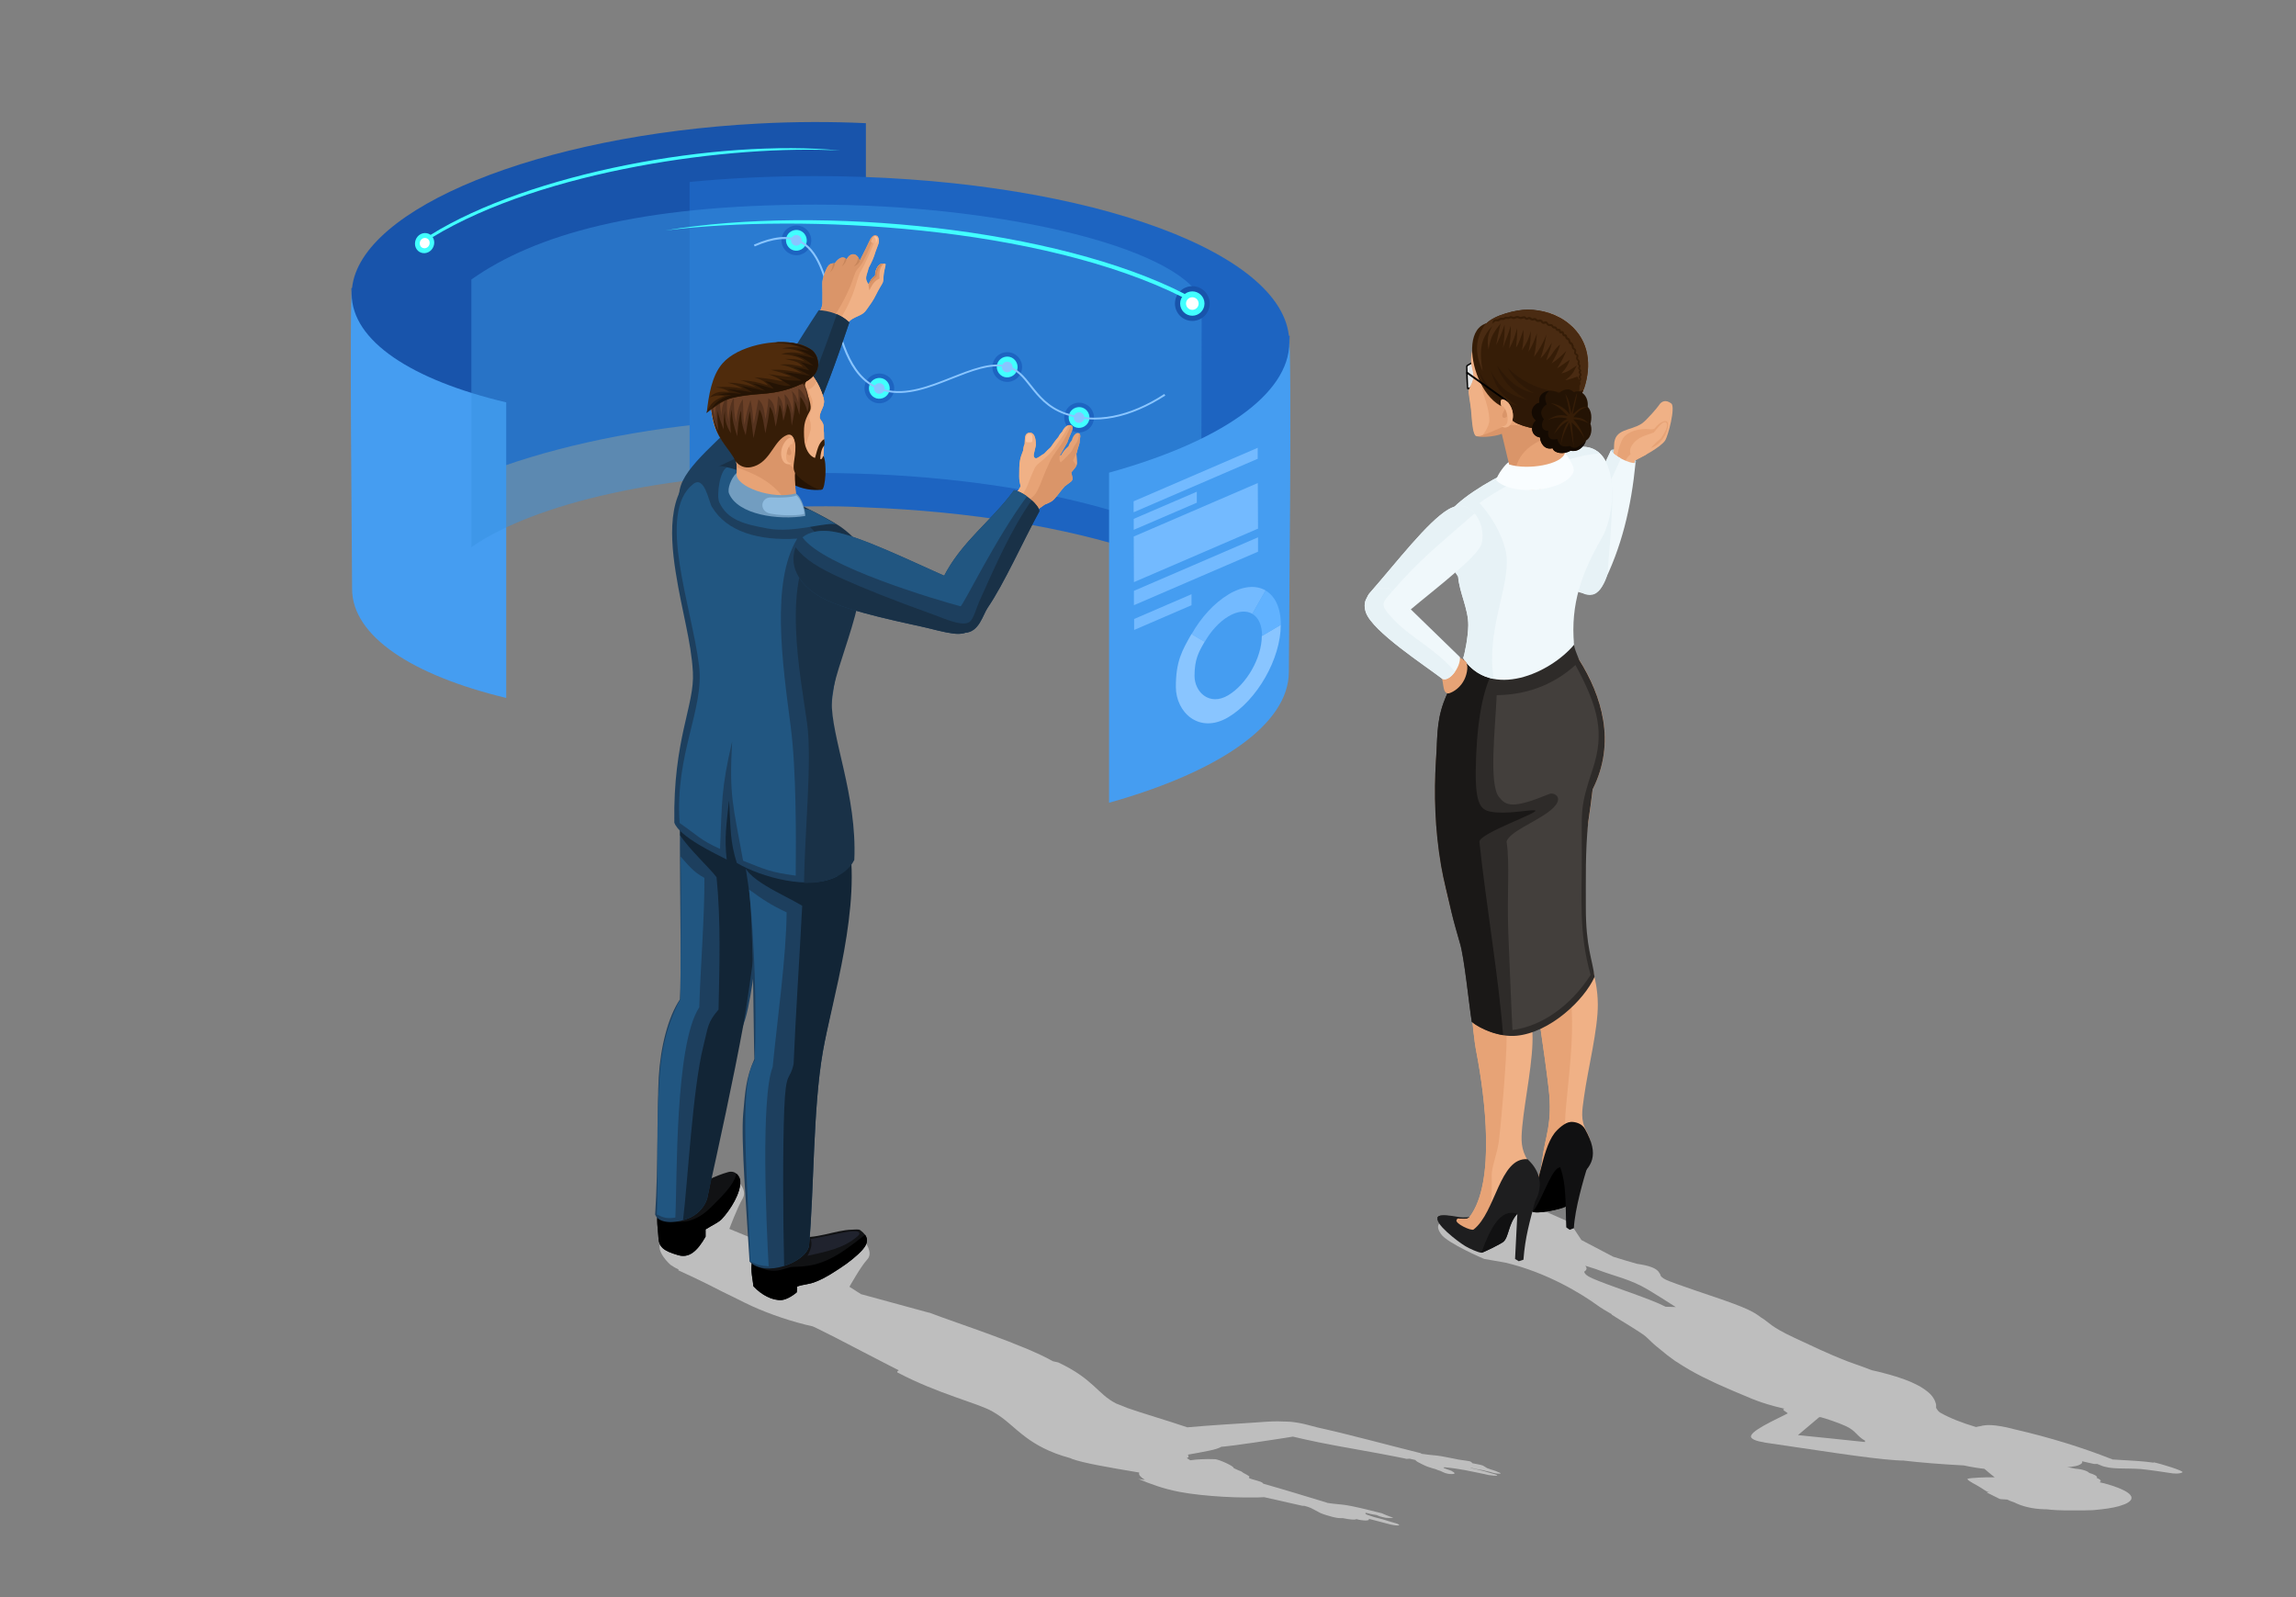 <?xml version="1.0" encoding="UTF-8"?><svg id="_レイヤー_2" xmlns="http://www.w3.org/2000/svg" xmlns:xlink="http://www.w3.org/1999/xlink" viewBox="0 0 230 160"><rect x="0" y="0" width="230" height="160" fill="#808080" stroke="none"/><defs><style>.cls-1{clip-path:url(#clippath);}.cls-2{fill:none;}.cls-2,.cls-3,.cls-4,.cls-5,.cls-6,.cls-7,.cls-8,.cls-9,.cls-10,.cls-11,.cls-12,.cls-13,.cls-14,.cls-15,.cls-16,.cls-17,.cls-18,.cls-19,.cls-20,.cls-21,.cls-22,.cls-23,.cls-24,.cls-25,.cls-26,.cls-27,.cls-28,.cls-29,.cls-30,.cls-31,.cls-32,.cls-33,.cls-34,.cls-35,.cls-36,.cls-37,.cls-38,.cls-39,.cls-40,.cls-41,.cls-42,.cls-43,.cls-44{stroke-width:0px;}.cls-3{fill:#122536;}.cls-3,.cls-4,.cls-5,.cls-6,.cls-7,.cls-8,.cls-9,.cls-10,.cls-11,.cls-12,.cls-13,.cls-14,.cls-15,.cls-16,.cls-17,.cls-18,.cls-19,.cls-20,.cls-21,.cls-22,.cls-23,.cls-24,.cls-25,.cls-26,.cls-27,.cls-28,.cls-29,.cls-30,.cls-31,.cls-32,.cls-33,.cls-34,.cls-35,.cls-36,.cls-37,.cls-38,.cls-39,.cls-40,.cls-41,.cls-42,.cls-43,.cls-44{fill-rule:evenodd;}.cls-4{fill:#140a02;}.cls-5{fill:#1d3f5e;}.cls-6{fill:#111112;}.cls-7{fill:#111214;}.cls-8{fill:#1854ab;}.cls-9{fill:#193147;}.cls-10{fill:#361d07;}.cls-11{fill:#41ffff;}.cls-12{fill:#433f3c;}.cls-13{fill:#1d64c1;}.cls-14{fill:#1e1e1f;}.cls-15{fill:#241304;}.cls-16{fill:#215681;}.cls-17{fill:#20232e;}.cls-18{fill:#2e1806;}.cls-19{fill:#2e2b29;}.cls-20{fill:#1a1817;}.cls-21{fill:#4f2b0c;}.cls-22{fill:#61b2ff;}.cls-23{fill:#4a2b12;}.cls-24{fill:#459df1;}.cls-25{fill:#54321e;}.cls-26{fill:#bebebe;}.cls-27{fill:#da9569;}.cls-28{fill:#c8865b;}.cls-29{fill:#fbc4a0;}.cls-30{fill:#e5e5e5;}.cls-31{fill:#e7a376;}.cls-32{fill:#e7f2f6;}.cls-33{fill:#fff;}.cls-34{fill:#f0b186;}.cls-35{fill:#6b4027;}.cls-36{fill:#73baff;}.cls-37{fill:#729dc0;}.cls-38{fill:#89c5ff;}.cls-39{fill:#c2d7df;}.cls-40{fill:#f0f8fb;}.cls-41{fill:#8ebbdf;}.cls-42{fill:#f9fdff;}.cls-43{fill:#3993e2;opacity:.5;}</style><clipPath id="clippath"><rect class="cls-2" width="230" height="160"/></clipPath></defs><g id="layout"><g class="cls-1"><path class="cls-8" d="m75.95,12.38c-21.93,1.16-39.81,8.45-40.68,16.45-.02.02-.05.03-.07.05l.7,27.66c3.01-6.68,17.59-12.53,35.75-14.21,3.1-.35,5.79-.37,8.69-.46,2.19-.03,4.33,0,6.4.1V12.34c-3.44-.16-7.05-.16-10.79.04Z"/><path class="cls-24" d="m35.27,28.83c-.29.94,0,27.5,0,30.16,0,4.74,6.03,8.67,15.44,10.93v-29.61c-9.43-2.23-15.48-6.14-15.48-10.88,0-.2.01-.4.04-.61Z"/><path class="cls-13" d="m81.67,17.64c25.58,0,46.43,7.09,47.44,15.97.03.02.05.03.08.05l-.82,30.93c-3.51-7.28-20.52-12.96-41.69-13.76-3.61-.21-6.76-.07-10.14,0-2.55.09-5.05.26-7.46.49V18.23c4.01-.39,8.22-.59,12.58-.59Z"/><path class="cls-43" d="m81.76,20.5c17.95,0,35.99,4.11,38.62,9.52l-.05,24.97c-3.5-2.62-17.02-7.61-38.66-7.61-15.06,0-28.11,3.03-34.45,7.44v-26.82c6.31-4.45,16.59-7.5,34.54-7.5Z"/><path class="cls-24" d="m129.11,33.61c.34,1.03,0,30.71,0,33.69,0,5.29-7.04,10.04-18.01,13.12v-33.07c11-3.05,18.06-7.77,18.06-13.07,0-.23-.02-.45-.04-.68Z"/><path class="cls-8" d="m119.44,28.67c.96,0,1.74.78,1.74,1.74s-.78,1.74-1.74,1.74-1.74-.78-1.74-1.74.78-1.74,1.74-1.74Z"/><path class="cls-11" d="m118.71,29.47l-.25.3c-14.22-7.12-38.06-8.42-51.81-6.68,15.59-2.61,39.32-.18,52.07,6.38Z"/><path class="cls-11" d="m119.44,29.19c.67,0,1.22.55,1.22,1.22s-.55,1.22-1.22,1.22-1.22-.55-1.22-1.22.55-1.22,1.22-1.22Z"/><path class="cls-33" d="m119.44,29.78c.35,0,.63.28.63.63s-.28.63-.63.63-.63-.28-.63-.63.28-.63.63-.63Z"/><path class="cls-13" d="m79.37,25.51c-.79-.23-1.25-1.05-1.02-1.84.23-.79,1.05-1.25,1.84-1.02.79.23,1.25,1.05,1.02,1.84-.23.79-1.05,1.25-1.84,1.02Z"/><path class="cls-11" d="m79.49,25.08c-.55-.16-.87-.74-.72-1.29.16-.55.74-.87,1.29-.72.55.16.87.74.72,1.29-.16.55-.74.87-1.29.72Z"/><path class="cls-38" d="m79.63,24.59c-.28-.08-.45-.38-.37-.66.08-.28.38-.45.66-.37.28.08.45.38.37.66-.08.28-.38.45-.66.37Z"/><path class="cls-13" d="m87.68,40.34c-.79-.23-1.25-1.05-1.02-1.84.23-.79,1.05-1.25,1.84-1.02.79.23,1.25,1.05,1.02,1.84-.23.79-1.05,1.25-1.84,1.02Z"/><path class="cls-11" d="m87.8,39.91c-.55-.16-.87-.74-.72-1.29.16-.55.74-.87,1.29-.72.55.16.87.74.72,1.29-.16.55-.74.87-1.29.72Z"/><path class="cls-38" d="m87.94,39.43c-.28-.08-.45-.38-.37-.66.08-.28.38-.45.66-.37.28.08.45.38.37.66-.08.28-.38.45-.66.37Z"/><path class="cls-13" d="m100.49,38.2c-.79-.23-1.25-1.05-1.02-1.84.23-.79,1.05-1.25,1.84-1.02.79.23,1.25,1.05,1.02,1.84-.23.79-1.05,1.25-1.84,1.02Z"/><path class="cls-11" d="m100.61,37.77c-.55-.16-.87-.74-.72-1.29.16-.55.74-.87,1.29-.72.55.16.87.74.72,1.29-.16.55-.74.87-1.29.72Z"/><path class="cls-38" d="m100.75,37.28c-.28-.08-.45-.38-.37-.66.08-.28.38-.45.66-.37s.45.38.37.66c-.08.28-.38.45-.66.37Z"/><path class="cls-13" d="m107.69,43.26c-.79-.23-1.25-1.05-1.02-1.84.23-.79,1.05-1.25,1.84-1.02.79.23,1.25,1.05,1.02,1.84-.23.79-1.05,1.25-1.84,1.02Z"/><path class="cls-11" d="m107.81,42.83c-.55-.16-.87-.74-.72-1.29.16-.55.74-.87,1.29-.72.55.16.87.74.72,1.29-.16.55-.74.87-1.29.72Z"/><path class="cls-38" d="m107.95,42.35c-.28-.08-.45-.38-.37-.66.08-.28.38-.45.66-.37.28.08.45.38.37.66-.08.28-.38.45-.66.37Z"/><path class="cls-38" d="m116.73,39.63c-1.72,1.11-3.5,1.89-5.25,2.22-1.65.31-3.27.23-4.82-.33-1.78-.64-2.68-1.78-3.49-2.8-.7-.89-1.33-1.69-2.41-1.93-1.57-.35-3.43.39-5.38,1.16-2.25.89-4.62,1.83-6.84,1.23-3.39-.92-4.33-4.75-5.2-8.35-.36-1.49-.72-2.95-1.24-4.13-1.03-2.37-2.73-3.66-6.5-2.01l-.08-.18c3.92-1.71,5.68-.36,6.76,2.11.52,1.2.88,2.66,1.25,4.17.87,3.55,1.78,7.32,5.07,8.21,2.16.59,4.5-.34,6.72-1.22,1.98-.78,3.87-1.53,5.49-1.17,1.15.26,1.8,1.08,2.52,2,.79,1,1.67,2.12,3.4,2.74,1.52.55,3.11.62,4.72.32,1.73-.33,3.48-1.09,5.18-2.2l.11.16Z"/><path class="cls-38" d="m128.3,62.6c0,3.39-2.37,7.54-5.27,9.26-2.9,1.71-5.24-.49-5.24-3.05,0-2.56.61-3.62,1.57-5.3.44.26.88.52,1.32.77-.63,1.08-1.01,1.78-1.02,3.42,0,1.64,1.5,3.06,3.36,1.96,1.86-1.1,3.38-3.77,3.38-5.95.62-.37,1.25-.74,1.88-1.11Z"/><path class="cls-22" d="m126.78,59.16c.95.55,1.53,1.74,1.53,3.44-.63.37-1.26.74-1.88,1.11,0-1.09-.37-1.86-.98-2.21.44-.78.89-1.56,1.33-2.34Z"/><path class="cls-36" d="m123.07,59.54c1.45-.86,2.76-.94,3.71-.39-.44.78-.89,1.57-1.33,2.34-.61-.35-1.45-.3-2.38.25-.93.55-1.78,1.49-2.39,2.57-.44-.25-.88-.51-1.32-.77.95-1.68,2.27-3.14,3.72-4Z"/><path class="cls-36" d="m113.61,63.11v-1.1s5.75-2.48,5.75-2.48v1.1s-5.75,2.48-5.75,2.48h0Zm-.05-12.89l12.43-5.36v1.1s-12.43,5.36-12.43,5.36v-1.1h0Zm6.33-.96l-6.32,2.72v1.1s6.32-2.72,6.32-2.72v-1.1h0Zm-6.3,9.06l12.43-5.36-.02-4.57-12.43,5.36.02,4.57h0Zm0,2.31l12.43-5.36v-1.44s-12.43,5.36-12.43,5.36v1.44Z"/><path class="cls-8" d="m42.51,22.92c-.76.06-1.36.75-1.34,1.54.02.79.65,1.38,1.41,1.33.76-.06,1.36-.75,1.34-1.54-.02-.79-.65-1.38-1.41-1.33Z"/><path class="cls-11" d="m43.1,23.54l.21.23c11.12-6.75,29.96-9.29,40.88-8.69-12.39-1.2-31.12,2.27-41.09,8.47Z"/><path class="cls-11" d="m42.51,23.35c-.53.04-.95.52-.94,1.08.01.56.45.97.99.93.53-.04.95-.53.94-1.08-.01-.56-.45-.97-.99-.93Z"/><path class="cls-33" d="m42.53,23.84c-.27.02-.49.27-.48.55,0,.29.23.5.51.48.27-.02.49-.27.48-.55,0-.29-.23-.5-.51-.48Z"/><path class="cls-26" d="m93.06,131.49c2.98,1.14,9.38,3.17,12.42,4.88.18.04.36.08.53.12,3.55,1.67,3.91,3.15,5.79,4.11.38.16.77.31,1.18.47,1.51.53,3.93,1.23,5.96,1.92,2.4-.22,5.34-.38,6.46-.46,1.03-.08,1.95-.14,2.6-.14.21,0,.43.01.64.02.02,0,.05,0,.07,0,.09,0,.18,0,.26.01.09,0,.18,0,.26.01.09,0,.18.02.26.03.08,0,.17.02.25.03.08.01.16.03.25.04.08.01.16.03.24.04.08.02.16.03.24.05.07.02.15.03.22.05.08.02.16.04.24.06.06.02.13.03.19.05.28.07.54.14.77.2.12.03.23.06.33.08,2.88.63,6.98,1.75,10.1,2.52.04.02.06.04.06.06,0,0,0,0,0,0,.28.04.56.08.84.11.68.06.94.09,1.2.14.52.09,1.11.22,1.74.34,1.17.17,1.13.12,1.35.36.19.04.36.07.52.1.1.02.19.04.28.06.02,0,.05.01.07.02,0,0,0,0,0,0,.09.02.17.05.22.08.14.08.24.14.39.24.15.04.18.06.32.11.15.05.4.13.53.17l.2.09c.13.05.35.12.28.16,0,0-.01,0-.02,0,0,0,0,0,0,0-.06.02-.18.02-.35,0-.26-.03-.54-.11-.72-.17-.33-.07-.37-.08-.64-.16-.64-.1-.64-.1-1.21-.24h-.13c.47.11.95.22,1.42.33.14.04.27.08.39.12.61.17.92.24.92.29,0,.02-.02.03-.06.04,0,0,0,0,0,0,0,0,0,0,0,0-.06.01-.16.01-.28,0,0,0,0,0,0,0,0,0-.02,0-.02,0-.12-.01-.26-.03-.4-.05-.01,0-.02,0-.04,0-.16-.03-.31-.06-.45-.1-.29-.06-.42-.08-.67-.14-.47-.09-.84-.17-1.29-.26-.33-.05-.64-.1-.96-.16-.45-.05-.79-.11-.99-.12-.22-.01-.26.02-.18.07.09.05.39.14.74.27.42.22.46.34,0,.33-.24,0-.43-.04-.61-.1-.14-.05-.27-.12-.47-.21-.22-.06-.3-.1-.46-.17-.36-.1-.61-.18-.81-.25-.36-.13-.53-.24-.9-.42-.21-.1-.25-.16-.36-.26-.18-.05-.37-.09-.56-.13-.1.01-.2.02-.31.02,0,0,0,0,0,0h0c-.07-.02-.15-.03-.22-.05-.4-.08-.81-.17-1.21-.24-.19-.04-.39-.07-.58-.11-.3-.06-.59-.11-.89-.17-.22-.04-.45-.08-.67-.12-.42-.08-.85-.15-1.27-.23-.31-.06-.62-.11-.94-.17-.22-.04-.45-.08-.67-.12-.27-.05-.54-.1-.81-.15-.22-.04-.44-.09-.67-.13-.26-.05-.52-.1-.78-.15-.22-.04-.44-.09-.66-.14-.25-.05-.51-.11-.76-.16-.22-.05-.43-.1-.65-.15-.2-.05-.4-.09-.6-.14-.16.02-.33.05-.5.08-.17.03-.33.05-.5.08-.32.05-.64.1-.98.15-.22.03-.45.07-.67.1-.2.03-.4.06-.6.09-.22.03-.43.06-.65.1-.19.03-.39.06-.58.08-.22.03-.43.06-.65.09-.19.03-.37.05-.56.08-.23.03-.44.05-.66.08-.17.02-.34.04-.5.06-.11.01-.22.02-.33.03-.12.08-.31.14-.5.21-.29.1-.98.24-1.79.39-.2.04-.39.07-.51.09-.18.03-.37.07-.55.1.11.14.11.28-.11.34.13.08.24.15.36.22.65-.1,1.62-.14,2.35-.11.01,0,.02,0,.03,0,.03,0,.07,0,.1,0,.4.03,1.88.69,1.86.88-.01,0-.02,0-.03,0,.19.08.38.17.56.26.02,0,.05.01.07.02.1.02.29.14.32.17,0,0-.02,0-.03,0,.33.17.58.31.66.38.02.01.03.02.03.03,0,.08-.1.12-.04.15.33.18,1.2.3,1.39.51.02.02.02.04.04.06,2.16.61,4.05,1.19,6.41,1.91,0,0-.03,0-.04.01.02,0,.03,0,.05,0,.69.12,1.3.13,1.91.23.35.05.62.12,1.33.27.59.13,1.05.26,1.64.4.6.14.52.11.87.27.27.12.66.25.85.32-.05,0-.11.01-.17.02,0,0,0,0,0,0,0,0,0,0-.01,0-.02,0-.05,0-.07,0-.02,0-.05,0-.07,0,0,0,0,0,0,0,0,0,0,0-.01,0-.02,0-.03,0-.05,0-.03,0-.06,0-.09,0-.04,0-.08,0-.13-.01-.02,0-.05,0-.07,0-.01,0-.03,0-.04,0-.04,0-.08-.01-.11-.02-.03,0-.06-.01-.09-.02-.04,0-.08-.02-.11-.03-.01,0-.03,0-.04,0-.02,0-.04-.01-.06-.02-.04-.01-.08-.02-.12-.03-.03,0-.05-.02-.08-.02-.02,0-.03-.01-.05-.02-.01,0-.02,0-.03-.01-.01,0-.03-.01-.04-.02-.02,0-.04-.01-.06-.02-.06-.02-.11-.04-.15-.07-.11-.01-.22-.03-.32-.05-.04,0-.07-.01-.11-.02-.07-.01-.13-.03-.2-.04-.04,0-.07-.02-.11-.03-.05-.01-.11-.03-.15-.04-.03,0-.06-.02-.09-.02-.03,0-.06-.02-.08-.02,0,0,0,0,0,0-.01,0-.03,0-.05-.01-.16.16.26.23.86.44.59.14,1.05.27,1.5.42.22.06.44.13.68.2.09.03.15.05.2.08.02,0,.02.02.04.02.02.01.05.03.06.04,0,0,0,.01,0,.02,0,0,0,.02,0,.03,0,0,0,0-.02.01,0,0,0,0-.01.01,0,0,0,0,0,0,0,0,0,0-.01,0-.03,0-.11,0-.21,0,0,0,0,0,0,0,0,0-.02,0-.03,0-.05,0-.11-.01-.17-.02-.03,0-.06,0-.09-.01-.1-.02-.21-.04-.34-.07-.3-.08-.6-.16-.91-.24l-1.16-.3s0,0,0,0l-.11-.03s.06.07.04.1h0c-.05.08-.36.1-.76.04-.16-.02-.35-.06-.51-.11,0,0,0,0,0,0,0,0,0,0,0,0,0,0,0,0,0,0,0,.01-.02.03-.07.04,0,0,0,0,0,0,0,0,0,0,0,0-.14.03-.5.03-1.27-.13,0,0,0,0,0,0h-.02c-.06,0-.12,0-.18,0,0,0,0,0,0,0-.29,0-.54-.05-.82-.12-.2-.05-.41-.11-.6-.17-.28-.09-.5-.16-.64-.23-.3-.16-.61-.33-1-.52-.12-.06-.34-.12-.59-.19-.06,0-.12,0-.17,0-1.36-.3-2.62-.59-3.86-.87-.16.01-.33.02-.51.02-.09,0-.16,0-.25.01-.28,0-.58,0-.89,0-.03,0-.06,0-.09,0-.03,0-.06,0-.1,0-.02,0-.05,0-.07,0-1.38-.01-3-.1-4.47-.26-.76-.08-1.46-.18-2.1-.3-1.69-.32-3.02-.84-4.03-1.26-.05-.01-.09-.02-.14-.04.18.03.43.06.71.1-.23-.14-.39-.27-.5-.4-.11-.13-.11-.24-.08-.34-3.24-.54-5.61-.96-6.69-1.35-.09-.03-.16-.07-.24-.1-2.11-.57-3.44-1.36-4.39-2.06-1.4-1.04-1.96-1.79-3.37-2.6-1.51-.87-5.38-1.73-9.54-3.92-.04-.07.02-.14.15-.21-.27-.14-.55-.28-.85-.43-1.36-.69-3.73-1.94-5.56-2.88-.63-.32-1.23-.62-1.78-.89-.16-.08-.31-.15-.43-.2-2.1-.46-4.36-1.24-6.09-2.03-.4-.18-.91-.43-1.48-.72-1.07-.51-2.09-1.03-2.99-1.49-.95-.47-1.94-.94-2.91-1.38-.02-.03,0-.06.04-.08-.01,0-.02-.01-.03-.02-.03-.01-.06-.03-.09-.04-.04-.02-.09-.05-.14-.07-.03-.01-.05-.03-.08-.04-.05-.03-.11-.07-.17-.1-.02-.01-.04-.02-.06-.04-.08-.05-.17-.11-.27-.17,0,0-1.53-1.37-.95-2.22s7.6-5.33,7.6-5.33l.11-.79s1,.84.47,1.74-1.32,3.01-1.32,3.01l5.12,2.11,8.44-.84s.9,1.11.26,1.79-1.79,2.74-1.79,2.74l1.16.74,6.82,1.86Z"/><path class="cls-7" d="m72.27,122.16c-.36.34-.77.5-1.59,1v.73c-.85,1.49-1.67,2.17-2.75,1.85-1.5-.44-1.96-.81-1.98-1.89-.17-1.83-.21-2.18.28-3.53,1.49-.97,2.2-1.19,3.26-1.52.87-.28,2.19-1.04,3.46-1.38.74-.2,1.19.43,1.21.91.07,1.15-.94,2.83-1.89,3.84Z"/><path class="cls-44" d="m72.27,122.16c-.36.34-.77.5-1.59,1v.73c-.85,1.49-1.67,2.17-2.75,1.85-1.5-.44-1.96-.81-1.98-1.89-.09-1.01-.15-1.57-.1-2.09,2,1.02,3.7.93,5.56-1,.56-.58,2.2-2.07,2.34-3.19.25.19.39.5.4.76.07,1.15-.94,2.83-1.89,3.84Z"/><path class="cls-7" d="m76.74,125.29c.42-.11,1.5-1.76,3.02-1.44,1.82.39,3.94-.64,5.59-.66.29,0,.66-.08.84.06.78.58.88,1.19.2,1.96-.5.57-1.4,1.29-2.17,1.79-.82.53-1.46.98-2.46,1.39-.74.31-1.24.26-1.91.5l-.04.58c-.53.45-1.13.74-1.5.77-.94.08-2.04-.52-2.84-1.37-.09-.96-.43-1.92.06-3.33l1.2-.25Z"/><path class="cls-44" d="m86.67,123.71c.31.45.23.92-.27,1.49-.5.57-1.4,1.29-2.17,1.79-.82.53-1.46.98-2.46,1.39-.74.31-1.24.26-1.91.5l-.04.58c-.53.45-1.13.74-1.5.77-.94.08-2.04-.52-2.84-1.37-.07-.73-.29-1.47-.16-2.4,2.03,1.55,3.28.5,4.06.46,1.16-.06,2.83.04,5.41-1.81.6-.43,1.24-.9,1.88-1.42Z"/><path class="cls-17" d="m80.88,125.82c.47-.82.47-1.36.32-1.69l3.24-.64c1.59-.33,1.91-.03,1.49.34-1.42,1.26-3.28,1.58-5.05,1.98Z"/><path class="cls-5" d="m77.22,81.33c-.49,3.86-1.46,18.07-2.74,21.27-1.93,4.82-2.47,12.17-3.64,17.47-.18.62-.72,1.41-1.59,1.85-1.36.68-3.25.75-3.62-.24.32-4.88.2-11.05.36-13.77.18-3.04.93-6.01,2.12-7.79.16-2.18,0-11.19,0-15.25,0-3.63.05-5.96,1.11-8.31l8,4.76Z"/><path class="cls-3" d="m77.22,82.76c-.49,3.86-2.13,16.47-2.74,19.84-1.02,5.57-2.47,12.17-3.64,17.47-.18.62-.72,1.41-1.59,1.85-.26.13-.54.24-.83.32.48-3.83.96-13.14,2.04-17.45.49-1.95.41-2.37,1.52-3.65.09-4.4.24-8.85-.2-13.26-.69-.92-2.77-2.84-3.65-4.2v-2.45c.17-1.14.63-2.2,1.09-3.23l8,4.76Z"/><path class="cls-5" d="m84.32,81.45c.3,1.22.82,3.12.88,4.38.3,6.77-2.03,15.28-2.77,19.52-1,5.73-.87,13.77-1.39,19.48-.33,1.64-4.4,3.19-5.95,1.56-.29-4.88-.88-12.14-.64-14.82.2-2.23.26-3.52,1.12-5.48-.04-1-.06-3.69-.11-6.68-.06-3.37-.15-7.11-.32-9.22-.28-3.38-1.97-9.44-.16-13.6l7.86-1.28,1.49,6.14Z"/><path class="cls-3" d="m84.94,83.68c1.45,7.02-1.63,16.63-2.51,21.66-1,5.73-.87,13.77-1.39,19.48-.16.81-1.25,1.61-2.49,2-.12-4.95-.14-11.92.01-15.68.16-4.05.55-2.77.94-4.55.18-4.49.58-10.41.86-15.85-1.92-1.17-5.94-2.73-5.9-4.52l6.95-.27,3.52-2.28Z"/><path class="cls-16" d="m75.03,89.11c1.43,1.04,2.16,1.53,3.77,2.29-.04,4.5-.93,10.71-1.4,15.5-1.2,3.05-.63,15.9-.4,19.96-.89-.09-1.07-.09-1.86-.5-.15-7.6-1.25-17.74.47-20.14.2-5.28-.03-11.88-.57-17.1Z"/><path class="cls-16" d="m70.56,87.94c.05,3.44-.42,9.53-.51,12.97-2.47,3.75-2.2,17.43-2.4,21.07-.82.11-1.1.05-1.85-.31.16-2.62-.17-9.65.39-15.09.31-2.95,1.31-5.32,1.96-6.46.03-3.99.12-10.33.02-14.32.78.86,1.25,1.53,2.38,2.14Z"/><path class="cls-31" d="m87.17,23.98c-.15.31-.29.62-.44.92l-.63,1.25c-.13-.61-.62-.85-1-.54-.11.09-.23.23-.31.41-.06-.17-.53-.55-1.18.37-.4-.04-.61.13-.78.45-.1.19-.19.43-.27.66-.11.33-.19.61-.19.89,0,.6.03,1.26.01,1.98-.02.78-.91,1.78-1.39,2.35l2.91.92c.44-.56.68-.96,1.13-1.42.46-.46,1.03-.52,1.47-.87.24-.2.38-.46.8-1.05.34-.49.53-1.01.86-1.54.32-.55.3-.43.33-1.05.03-.48.18-.95.22-1.24-.6-.3-1.07.44-1.06,1.16-.34.19-.57.66-.64.87-.48-.62-.19-.88,0-1.68.3-.55.52-1.04.68-1.6.09-.25.19-.5.29-.78.14-.45-.04-.76-.17-.85-.11-.07-.4-.04-.64.38Z"/><path class="cls-34" d="m83.16,33.4l.76.24c.44-.56.68-.96,1.13-1.42.46-.46,1.03-.52,1.47-.87.24-.2.38-.46.8-1.05.34-.49.53-1.01.86-1.54.32-.55.3-.43.33-1.05.03-.48.18-.95.22-1.24-.6-.3-1.07.44-1.06,1.16-.34.19-.57.66-.64.87-.48-.62-.19-.88,0-1.68.3-.55.52-1.04.68-1.6.09-.25.19-.5.29-.78.13-.42-.02-.72-.14-.83-.14.25-.29.67-.48,1.14-.24.6-.55,1.28-.81,1.81-.17.34-.27.49-.37.67-.1.18-.19.4-.34.89-.51,1.94-1.47,3.72-2.69,5.27Z"/><path class="cls-27" d="m88.54,26.41c-.5-.07-.87.58-.87,1.22-.34.19-.57.66-.64.87,0-.01-.02-.03-.03-.04,0,.19.03.4.09.62.42-.84.63-.98,1.02-1.18-.06-.69.05-1.13.43-1.5h0Zm-1.36-2.43c.14-.25.3-.36.43-.4-.39,1.03-.67,1.77-1.21,2.72-.29.5-.53.6-.69.95-.2.44-.35,1.01-.54,1.45-.74,1.73-1.59,3.07-2.67,4.48l-1.49-.47c.48-.57,1.37-1.56,1.39-2.35.02-.72,0-1.38-.01-1.98,0-.28.07-.56.19-.89.08-.23.17-.46.27-.66.17-.32.38-.49.78-.45.64-.91,1.12-.53,1.18-.37.08-.18.19-.32.31-.41.38-.31.87-.07,1,.54l.63-1.25c.15-.3.29-.61.44-.92Z"/><path class="cls-28" d="m88.39,26.41c-.42.06-.72.65-.72,1.22-.32.18-.54.6-.63.83.17-.22.62-.7.76-.76.05-.55.24-1.01.58-1.29h0Zm-2.22-.36l-.05.11c-.03-.15-.09-.28-.16-.39-.02.42-.25.72-.41.92.38-.17.53-.37.63-.65h0Zm-1.36-.03s-.07-.11-.15-.16c-.08.37-.16.54-.33.83.27-.21.39-.43.48-.68h0Zm-1.16.36v.02c-.08,0-.14,0-.2,0-.06.4-.14.65-.34.93.31-.3.46-.51.54-.95Z"/><path class="cls-34" d="m87.54,23.68c-.14.05-.26.38-.3.53-.02.05.45.26.49.18.09-.17.24-.49.15-.6-.09-.1-.19-.16-.34-.11Z"/><path class="cls-29" d="m87.54,23.68c.09.13.24.24.19.71.09-.17.24-.49.15-.6-.09-.1-.19-.16-.34-.11Z"/><path class="cls-5" d="m76.19,39.88c2.23-2.96,3.76-5.71,5.82-8.8.96.02,2.27.41,3.07,1.23-1.39,4.12-2.4,6.96-4.21,10.93-2.03,2.62-8.94,11.01-11.62,9.17-.8-.55-1.51-1.58-1.16-3.36.47-2.36,3.96-4.9,8.1-9.17Z"/><path class="cls-9" d="m79.12,42.24c1.67-2.21,3.21-6.5,4.71-10.76.46.2.9.47,1.25.82-1.39,4.12-2.4,6.96-4.21,10.93-2.03,2.62-8.94,11.01-11.62,9.17-.8-.55-1.42-1.11-1.07-2.89.47-2.36,6.8-3.01,10.94-7.28Z"/><path class="cls-5" d="m70.64,46.84c-3.76,1.56-3.6,6.42-2.95,10.5.63,4,1.55,6.89,1.72,10,.19,3.33-1.99,6.66-1.86,15.07.49,1.42,4.13,3.12,5.25,3.7-.26-2.22-.02-3.48.23-5.96.18,3.1.11,4.15.78,6.3,2.36,1.4,7.33,2.82,10.08,1.32.13-5.69-1.35-10.32-.71-15.85.36-6.01,2.97-12.49,2.35-15.49-.27-1.32-1.12-2.44-2.1-3.24-2.11-1.69-7.66-6.03-11.14-6.49-.64-.08-1.21-.05-1.65.13Z"/><path class="cls-16" d="m71.34,50.81c1.43,2.41,4.59,3.39,8.52,3.15-2.65,4.36-1.48,12.48-.65,18.84.56,4.33.54,11.06.5,14.92-2.49-.34-2.93-.56-5.27-1.49-1.03-5.71-1.4-6.48-1.1-11.95-1.11,4.79-1.01,6.12-1.21,10.76-1.97-.87-2.28-1.37-4.05-2.59-.48-6.94,2.49-11.4,1.95-15.75-.72-5.9-4.28-15.3-.6-18.2,1.15-.91,1.55,1.71,1.9,2.32Z"/><path class="cls-9" d="m80.55,88.45c1.79.07,4.12-.51,5.03-2.3.29-6.49-2.34-12.27-2.26-15.93.07-3.36,4.38-11.09,2.64-15.56-.31-.8-.85-1.18-1.47-1.68-1-.8-3.92-2.19-5.96-3.23l.05,1.09c1.6,1,2.2,1.55,3.5,2.92-4.05,3.84-1.79,14.42-1.22,18.77.49,3.72-.24,10.74-.32,15.92Z"/><path class="cls-15" d="m77.95,47.28l2.53-.35,1.72-.11c.16,1.51.37,2.19.04,2.24-.76.1-1.94-.06-2.83-.55-.66-.36-.73-.79-1.46-1.23Z"/><path class="cls-31" d="m82.06,47.41c-.46.23-2.53-.45-2.46-.24-.09,1.42.26,2.29.22,4.59-2.71,1.93-6.48-.3-6.21-1.69-.02-.94.45-3.58-.02-4.35-.54-.87-1.65-1.84-2.04-3.17-.63-2.11-.4-4.46,1.57-6.03,3.6-2.86,8.2-.82,9.37,3.36.23.82-.42,1.26-.39,1.96,0,.14.19.28.33.58.2.42.19,4.71-.37,4.98Z"/><path class="cls-27" d="m82.04,47.38c-.46.23-2.44-.46-2.38-.25-.15,1.31.2,2.32.16,4.62-1.6-2.34-2.28-3.63-6.02-4.93-.01-.47-.07-.87-.21-1.11-.54-.87-1.65-1.84-2.04-3.17-.63-2.11-.4-4.46,1.57-6.03,3.6-2.86,8.2-.82,9.37,3.36.23.82-.42,1.26-.39,1.96,0,.14.19.28.33.58.2.42.16,4.68-.4,4.96Z"/><path class="cls-31" d="m81.97,47.41c-.24.13-1.24.04-1.99-.24-.47-.18-.81-.58-.88-.61-.31-.12-.99-1.1.07-2.65-.55-1.52-5.24,2.36-5.57,1.82-.54-.87-1.65-1.84-2.04-3.17-.63-2.11-.4-4.46,1.57-6.03,3.6-2.86,8.2-.82,9.37,3.36.23.82-.42,1.26-.39,1.96,0,.14.19.28.33.58.2.42.08,4.69-.47,4.98Z"/><path class="cls-10" d="m73.71,46.25c-.6-1.26-1.66-2.03-2.15-3.69-.63-2.11-.4-4.46,1.57-6.03,2.83-2.25,6.28-1.47,8.19.99.1.16-.98.67-.62,1.46.51,1.35.6,1.87.43,2.19-.64,1.18-.62,1.43-.57,3.17l-.83.33c-.19-1.37-.75-1.28-1.34-.83-1.03.8-1.43,2.61-3.15,2.96-.64.13-1.19-.13-1.52-.56Z"/><path class="cls-34" d="m82.07,47.39c-.1.06-.66.04-.94-.06-.32-.34-.65-1.06-.64-1.42.04-1.38.74-2.49.74-3.05,0-1.18-.4-.59.05-1.87.34-.98-.11-1.13-.31-1.96.5-.18.73-.57.81-.81.3.51.54,1.07.71,1.67.23.82-.42,1.26-.39,1.96,0,.14.19.28.33.58.2.42.17,4.64-.36,4.97Z"/><path class="cls-27" d="m79.39,43.95c-1.29-1.2-2.53,2.62-.46,2.58-.81-.86-.19-2.22.46-2.58Z"/><path class="cls-34" d="m79.38,44.51c.19-.53.03-.73-.21-.67-.26.06-.63.43-.82.99-.31.89.13,2.02,1,1.58-.74.04-.67-.85-.45-1.4.15-.37.39-.64.48-.5Z"/><path class="cls-27" d="m79.04,44.75c.21.39.28.62.21.75-.05.09-.19.2-.42-.03,0-.27.09-.52.21-.72Z"/><path class="cls-25" d="m74.24,41.2c.02,1.05.1,1.44.46,2.4.09-.61.18-1.22.29-1.82.04-.2.08-.4.13-.6.14.9.24,1.81.36,2.71.2-.96.43-1.93.59-2.89.36.55.46,1.7.6,2.41.18-.9.37-1.75.43-2.66.39.39.49,1.43.6,2,.17-.76.29-1.44.38-2.22.24.35.32,1.2.39,1.63.14-.52.37-1.21.37-1.73.39.68.4,1.46.47,2.22.15-.79.38-1.68.31-2.48.17.27.36,1.06.46,1.4.04-.6.09-1.22.09-1.82.32.36.65,1.03.7,1.54.28-.6.15-1.8-.22-2.61l-.04-.09h-.1c-.61.05-1.22.08-1.83.12-.4.03-.81.05-1.21.07-.2.01-.41.03-.61.03-.08,0-.18-.02-.26-.03-.2-.03-.39-.05-.59-.08-.57-.08-1.13-.16-1.7-.24-.86-.12-1.67-.33-2.53-.46-1.2,2.1-.3,4.15.17,5.17-.04-.66-.14-1.37-.04-2.03.05.57.38,1.33.58,1.89,0-.67-.02-1.24.13-1.9-.03.93.12,1.47.59,2.28-.05-.84-.13-1.51.1-2.38.03,1.06.23,1.71.54,2.68.07-.84.11-1.72.36-2.52Z"/><path class="cls-35" d="m71.92,38.11c-.49,1.09-.87,1.81-.21,3.89-.16-1.52.23-2.51.55-2.72-.18,1.11-.17,1.37.04,2.37-.05-1.06.29-1.51.59-2.09-.04.42-.19,1.52.12,2.72-.07-.67.11-1.84.51-2.46,0,1,0,1.59.23,2.52.05-.84.23-1.72.66-2.35.07.95.01,1.67.17,2.56.15-.97.3-1.54.6-2.48.19.9.22,1.3.32,2.39.17-.81.34-1.62.47-2.45.52.47.59,1.14.7,2.01.17-.85.26-1.27.3-2.12.51.37.59.72.73,1.71.14-.65.17-1.27.24-1.94.4.37.48.83.56,1.64.22-.81.14-1.31.08-1.81.41.3.77,1.1.78,1.96.15-.78.14-1.62-.04-2.3.36.4.43.48.65,1.19.03-.49.02-.92,0-1.41.31.14.66.65.84,1.24.03-.95-.18-1.32-.35-1.71,0,0-3.41.35-3.59.35s-4.93-.72-4.93-.72Z"/><path class="cls-21" d="m70.8,41.32c1.25-1.41,2.71-1.66,5.45-1.85,1.9-.13,3.21-.57,4.36-1.18,1.73-.92,1.51-2.51.78-3.15-1.41-1.25-5.06-1.11-7.5.13-.6.31-1.11.67-1.52,1.14-1.08,1.24-1.39,3.28-1.57,4.92Z"/><path class="cls-10" d="m70.75,41.39c.49-.37,1.72-1.33,2.57-1.52.75-.17,1.72-.31,2.93-.4,1.9-.13,3.21-.57,4.36-1.18,1.73-.92,1.51-2.51.78-3.15-.72-.64-2.04-.92-3.47-.87-.12.02-.24.05-.36.09,1.22.07,1.55.11,2.61.45-.86-.08-.98-.07-1.84.09.85.03,1.51.11,2.3.59-.74-.16-1.45-.31-2.36-.02.82.07,1.71.21,2.36.73-.76-.23-1.22-.24-1.99-.24.83.22,1.24.17,1.82.8-.92-.23-1.48-.31-2.36-.24.89.17,1.31.32,2.22.85-1.06-.21-2.03-.4-3.1-.31.88.19,1.24.34,2.08.69-.97-.04-1.42-.14-2.35-.27.72.26.83.31,1.48.73-1.08-.21-1.84-.36-2.89-.41.7.2,1.08.42,1.4.8-1.21-.35-1.48-.42-2.77-.52.56.16,1.04.38,1.54.69-.67-.14-1.65-.43-2.8-.43.81.23.94.27,1.5.59-.95-.18-1.74-.2-2.7-.14.65.13.89.16,1.35.48-.82-.07-1.4-.06-1.97.54.63-.22.92-.2,1.5-.15-.97.41-1.36.6-1.84,1.73Z"/><path class="cls-15" d="m79.38,35.53c.7-.01,1.53.21,2.22.36-.6-.36-1.13-.73-1.82-.9.42.02.84.08,1.26.14-.78-.43-1.17-.53-2.02-.77.99.02,2.09.54,2.34.74.4.33.66.97.59,1.58-.08.72-.62,1.24-1.24,1.57-1.37.73-2.76,1.08-4.31,1.19-2.28.16-4.02.42-5.14,1.55.46-.81,1.1-1.15,2.01-1.42-.45-.03-.93-.04-1.36,0,.93-.29,1.78-.19,2.36-.09-.27-.19-1.09-.35-1.39-.48.89.01,1.65.16,2.51.32-.38-.22-.78-.47-1.17-.66.8.12,1.64.33,2.44.5-.41-.25-.83-.53-1.27-.74.72.1,1.43.34,2.13.54-.27-.33-.5-.54-.88-.77.89.11,1.61.56,2.59.46-.37-.21-.73-.45-1.16-.76.78.31,1.55.22,2.26.25-.63-.34-1.14-.6-1.83-.84,0,0-.02,0-.03,0,.95.07,1.78.17,2.72.36-.61-.35-1.12-.65-1.77-.89.56.06,1.11.2,1.65.34-.29-.31-.55-.64-.94-.84.46.08.91.24,1.35.37-.74-.59-1.09-.91-2.08-1.11Z"/><path class="cls-10" d="m80.48,43.04c-.03.84.15,2.48,1.16,2.84.21-.67.32-1.52.92-1.89.03.11.08.59.01.65-.3.3-.39.94-.4,1.35.25.05.19-.24.32-.31.38.71.19,3.25-.14,3.36-.43.14-1.75-.7-2.24-1.16-.57-.54-.69-.74-.57-1.62.09-.64.45-2.48-.5-2.87l1.43-.35Z"/><path class="cls-16" d="m73.79,47.09c-.31-.1-.63-.2-.95-.27-.74.26-1.08,2.85-.79,3.49.81,1.78,2.47,2.2,4.86,2.64,2.72.5,6.13-.79,6.94-.38.14.07-2.5-1.45-2.79-1.51-2.43-.46-6.79-1.16-7.28-2.96v-1Z"/><path class="cls-37" d="m73.78,47.39c-.17,1.39,3.66,2.7,5.93,2.04.57.33.98,1.65.95,2.26-2.7.45-6.75-.13-7.63-2.25-.19-.46.2-1.53.75-2.06Z"/><path class="cls-41" d="m77.33,49.83c.8.05,2.06,0,2.45-.2.43.38.73,1.22.79,1.83-.2.16-1.94.27-3.37,0-1.22-.22-1.02-1.71.12-1.63Z"/><path class="cls-31" d="m102.63,44.5c-.1.24-.1.38-.14.64-.16.4-.26.7-.31.98-.1.51-.06.92-.08,1.61,0,.4.05.6.14.99-.4.79-1.03,1.27-1.62,1.92l1.91,1.46c.81-.53,1.44-1.09,2.13-1.55.56-.22.76-.35.93-.53.34-.36.67-.86,1.07-1.3.83-.66.9-.44.65-1.38.3-.38.59-.63.59-.97,0-.29-.04-.55-.07-.91.07-.17.07-.22.11-.4.05-.19.15-.49.2-.66l.03-.34c.03-.2.12-.45-.03-.61-.1-.1-.24-.1-.38,0-.19.13-.33.41-.39.65-.2.26-.22.29-.34.6-.43.4-.43.4-.75.91l-.11.03c.25-.44.5-.87.75-1.31.06-.15.1-.32.16-.45.27-.65.44-.94.35-1.12-.2-.41-.79-.09-1.02.47-.18.22-.27.29-.39.55-.3.34-.51.64-.77,1.02-.22.21-.44.4-.64.63-.35.2-.58.41-.75.46-.2.05-.3-.08-.31-.26,0-.19.12-.53.22-1.03,0-.83-.21-1.3-.65-1.26-.23.02-.36.14-.42.39-.05.19-.03.46-.06.8Z"/><path class="cls-34" d="m102.63,44.5c-.1.24-.1.38-.14.64-.16.4-.26.7-.31.98-.1.51-.06.92-.08,1.61,0,.4.05.6.14.99-.4.79-1.03,1.27-1.62,1.92l.47.36c1.27-1.24,1.54-1.69,1.88-2.47.16-.36.29-.83.66-1.59.24-.49.55-.55,1.42-1.39.44-.42.68-.82,1.23-1.63.24-.36.49-.71.61-.96.05-.11.09-.22.12-.35-.22.08-.46.32-.6.63-.18.22-.27.29-.39.55-.3.34-.51.64-.77,1.02-.22.21-.44.4-.64.63-.35.2-.58.41-.75.46-.2.05-.3-.08-.31-.26,0-.19.12-.53.22-1.03,0-.83-.21-1.3-.65-1.26-.23.02-.36.14-.42.39-.05.19-.03.46-.06.8Z"/><path class="cls-27" d="m101.56,51.35l.97.74c.81-.53,1.44-1.09,2.13-1.55.56-.22.76-.35.93-.53.34-.36.67-.86,1.07-1.3.83-.66.9-.44.65-1.38.21-.27.41-.47.52-.68-.12-.15-.16-.28-.34-.49.05-.17.33-.71.33-.72.07-.17.07-.22.11-.4.05-.19.15-.49.2-.66l.03-.34c.03-.2.12-.45-.03-.61-.01-.01-.02-.02-.03-.03-.07.54-.11.77-.45,1.23-.09.13-.19.35-.28.54-.07.13-.63.72-1.11,1.15-.15-.16-.18-.41-.09-.7.25-.44.5-.87.75-1.31.06-.15.1-.32.16-.45.27-.65.44-.94.35-1.12-.04-.08-.09-.13-.15-.16-.17.49-.45,1.05-.71,1.51-.33.58-.79,1.12-1.16,1.71-.33.53-.83,1.78-1.22,2.76-.2.48-.34.76-.51.97-.34.42-1.39,1.14-2.14,1.81Z"/><path class="cls-29" d="m102.89,43.53c-.14.12-.13.54-.12.72,0,.07.61.1.63,0,.03-.22.07-.66-.08-.74-.14-.08-.29-.1-.43.01Z"/><path class="cls-5" d="m96.66,63.39c1.43-.05,1.79-1.81,2.28-2.51,1.65-2.41,3.56-6.71,5.18-9.66.02-.58-1.55-1.97-2.54-2.11-2.26,3.11-5.36,5.2-7.14,8.85-1.08,2.2.56,5.91,2.23,5.43Z"/><path class="cls-5" d="m83.4,53.26c2.72.42,8.01,3.04,11.52,4.57,2.4,1.05,3.28,2.14,3.31,3.28.03,1.38-.85,2.35-2.21,2.39-.64.02-1.69-.23-2.87-.53-1.88-.47-7.97-1.58-10.77-3.06-1.97-1.04-3.49-2.92-2.7-5.08.5-1.38,2.03-1.83,3.72-1.57Z"/><path class="cls-9" d="m96.68,63.39c1.41-.07,1.78-1.81,2.26-2.51,1.65-2.41,3.56-6.71,5.18-9.66,0-.27-.32-.7-.77-1.11-2.12,3.04-3.62,6.53-5.13,9.87-.48,1.06-.67,1.99-1.08,2.31-.55.43-1.83-.01-3.26-.58-4.84-1.74-7.44-2.81-9.42-3.7-2.52-1.13-3.83-1.97-4.77-3.18-.78,2.16.73,4.04,2.7,5.08,2.8,1.48,8.88,2.58,10.77,3.06,1.18.3,2.23.54,2.87.53.23,0,.45-.04.66-.1Z"/><path class="cls-16" d="m102.87,49.72c-.43-.31-.91-.55-1.29-.61-2.2,3.03-5.2,5.09-7,8.56-3.51-1.55-8.54-4.01-11.17-4.42-1.19-.18-2.29-.02-3.02.58,2.04,2.92,13.54,6.3,15.83,6.91.23,0,3.48-6.74,6.66-11.02Z"/><path class="cls-26" d="m215.73,146.53c-.77-.13-2.58-.24-3.76-.3l-.36-.02s-.06-.06-.17-.07c0,0,0,0,.01,0-2.82-1.1-5.94-2.1-9.76-2.98-.76-.21-1.69-.37-2.21-.39-.45-.02-.81.02-1.08.1-.16.03-.31.05-.46.09-1.4-.42-2.59-.88-3.58-1.44-.23-.15-.3-.31-.41-.47,0-.02,0-.04,0-.05,0-.04,0-.07,0-.11,0-.04,0-.08,0-.12,0-.04,0-.07-.02-.11,0-.04-.02-.08-.03-.12-.01-.04-.02-.08-.04-.11-.02-.04-.03-.08-.05-.13-.02-.04-.04-.08-.06-.12-.02-.04-.05-.08-.08-.13-.03-.04-.05-.08-.08-.12-.03-.04-.07-.08-.1-.13-.03-.04-.07-.08-.11-.12-.04-.04-.09-.08-.13-.13-.04-.04-.09-.08-.14-.12-.05-.04-.11-.09-.17-.13-.05-.04-.11-.08-.16-.12-.06-.04-.13-.09-.2-.13-.06-.04-.12-.08-.19-.12-.07-.04-.16-.09-.24-.13-.07-.04-.15-.08-.23-.12-.09-.04-.18-.09-.28-.13-.08-.04-.17-.08-.26-.12-.1-.04-.21-.09-.32-.13-.09-.04-.19-.07-.29-.11-.12-.04-.25-.09-.38-.13-.1-.04-.2-.07-.31-.11-.14-.04-.29-.09-.44-.13-.11-.03-.22-.07-.33-.1-.17-.05-.35-.1-.53-.14-.11-.03-.21-.06-.32-.09-.3-.07-.62-.15-.95-.22-.37-.14-.76-.29-1.15-.43-.14-.05-.28-.1-.43-.15-.28-.1-.55-.2-.83-.3-2.12-.82-3.68-1.6-5.35-2.37-2.43-1.13-2.5-1.53-3.34-2.04,0,0,0,0-.01,0-.33-.26-.69-.5-1.29-.78-1.49-.71-4.93-1.76-6.97-2.51-1.04-.38-1.76-.61-1.82-1,0-.05-.05-.09-.08-.14-.23-.49-1.02-.76-2.26-.94-.71-.2-1.56-.45-2.38-.71l-3.18-1.67-1.19-1.79-3.85-1.7-3.16,1.7-5.91.05s-.6.23.05,1.15c.64.92,4.31,2.48,4.31,2.48l2.12.37c4.18.98,7.68,3.15,9.23,4.28.37.27.89.58,1.45.9-.01,0-.03.01-.04.02.69.47,3.17,1.89,3.56,2.32.19.19.68.66.98.9.17.14.31.26.47.38.38.33.79.65,1.24.96.03.02.06.05.09.07.07.05.15.09.23.14.27.18.55.36.84.53.12.07.24.15.37.22.34.2.69.39,1.06.58.07.04.14.08.21.11.44.22.9.44,1.37.66.14.06.28.13.42.19.35.16.71.31,1.07.47.08.03.15.07.23.1,1.45.59,2.25,1.04,4.23,1.57.33.09.65.16.97.24-.4.07.2.31.32.46-1.01.55-4.1,1.87-3.64,2.45.12.15.4.27.76.36.12.03.26.05.39.07.11.03.24.06.4.08,4.58.66,10.12,1.56,12.93,1.74.2.01.38.02.56.03.06,0,.11,0,.16,0,0,0,.02,0,.02,0,1.67.2,3.83.37,6.07.49.59.14,1.7.31,2.05.34.38.32.71.61,1.03.85-.85-.03-2.52.06-2.69.14,0,0-.01,0-.02,0,0,0,0,0,0,0,0,0,0,0,0,0,0,0,0,0,0,0-.12.08.36.36.9.65.64.35.94.64,1.18.69.03,0,.07.01.1.02h-.1c-.11-.01-.19,0-.12.04.26.14.55.28.84.42h-.01s.04.01.04.01c.11.06.21.11.33.17.06.03.09.04.23.05l.59.04c.14.08.35.17.69.28.73.38,1.8.66,3.01.69.02,0,.03,0,.04,0,.04,0,.09,0,.13,0,.07,0,.16.02.24.02.09,0,.17.02.26.03.11,0,.22.02.33.02.1,0,.2.01.3.02.11,0,.23,0,.35.01.11,0,.22,0,.34.01.12,0,.24,0,.35,0,.12,0,.23,0,.35,0,.12,0,.23,0,.35,0,.11,0,.23,0,.34,0,.12,0,.23,0,.35,0,.1,0,.2,0,.29,0,.14,0,.27,0,.4-.01.06,0,.12,0,.17,0,.18,0,.33-.02.47-.03.93-.08,1.77-.2,2.42-.38.04-.01.08-.02.12-.04.11-.03.22-.07.32-.11.05-.02.09-.04.14-.05.12-.05.24-.11.33-.17,1.01-.64-.31-1.35-2.35-1.91-.05-.01-.13-.03-.22-.05h0s0,0-.01,0c-.09-.02-.18-.05-.28-.07.21-.09.17-.25-.28-.43.15-.16-.29-.37-.75-.5-.11-.15-.63-.38-1.43-.43-.03,0-.06-.01-.09-.02h.02c-.09-.02-.18-.04-.27-.05-.08-.02-.16-.04-.24-.05-.07-.01-.14-.02-.21-.03.13,0,.27-.02.38-.03.06,0,.11-.02.17-.03.11-.02.22-.03.32-.05.06-.01.1-.03.15-.04.07-.02.14-.04.19-.07.03-.01.06-.03.08-.04.19-.09.26-.2.22-.33.41.09.81.18,1.19.27,0,0,0,0,0,0,0,0,0,0,0,0,.05.01.18,0,.33,0,.1.04.21.08.29.12,1.05.47,2.47.27,4.08.39.66.06,2.56.33,2.81.38.53.1,1.06.11,1.34-.05.25-.13-2.29-.9-2.86-1Zm-48.86-15.61s-.04-.02-.06-.03c-1.38-.72-4.72-1.79-6.64-2.55-.93-.37-1.42-.6-1.48-.96.01,0,.03,0,.04,0,.25-.19.26-.38.07-.56,0,0,.02,0,.03,0,.04.01.08.02.12.03.07.02.13.04.2.06.03,0,.06.02.09.03.06.02.13.04.19.06.03.01.07.02.1.03.08.03.17.06.25.08.01,0,.03,0,.04.01.1.03.19.07.29.11,1.69.64,3.24.93,4.98,1.97.74.44,1.78,1.1,2.78,1.74-.34-.01-.68-.02-1-.03Zm19.94,13.54c-2.26-.25-4.89-.5-6.7-.69l2.05-1.73s-.02,0-.02-.01c.06-.02.12-.05.18-.07.03,0,.06.02.09.02,0,0,0,0,0,0,.37.09,1.75.54,2.5.89,1.02.47,1.07.98,1.92,1.46-.01.05,0,.09-.02.13Z"/><path class="cls-39" d="m161.38,45.11c.07-.13.74-.18,1.45.18.63.32,1.3.92.97,1.09-1.07.57-2.72-.69-2.42-1.27Z"/><path class="cls-34" d="m164.47,42.43c-1.15.76-2.75.48-2.78,2.16,0,.35-.04.8-.14,1.34-.11.57-.27.95-.19,1.29l1.99.64.44-1.74c.87-.42,2.53-1.31,3-1.97.31-.44,1.08-3.38.63-3.73-.52-.4-.97-.26-1.24.18-.13.21-1.24,1.51-1.71,1.83Z"/><path class="cls-31" d="m166.38,42.34c1.03-.61.73.69.46,1.19-.75,1.41-1.68,1.41-2.51,1.57-.65.12-1.26.35-1.68,1.43l-.63-.52c-.06-.69.38-1.93.68-2.26.34-.36.88-.61,1.43-.7,1-.17,1.04.02,1.49-.06.21-.03.25-.35.77-.66Z"/><path class="cls-34" d="m165.68,43.32c.22-.27.91-1.21,1.2-1.01.35.25-.13,1.06-.48,1.59-.72.58-.96.86-1.48,1.63l-1.11.59c-.82-.68-.56-1.41.05-1.95.53-.47,1.16-.6,1.83-.85Z"/><path class="cls-40" d="m161.38,45.12c.2.51,1.9,1.38,2.46,1.25-.43,4.39-1.38,8.5-3.36,12.35-.21.42-.48.62-.79.74-.57.22-1.34-.09-2.04-.3l-.11-4.42c.29-2.07,2.31-6.45,3.85-9.63Z"/><path class="cls-32" d="m161.38,45.12c.09.24.51.55.99.81-1.17,2.75-3.4,6.49-3.65,9.34-.08.92.18,1.55.53,2.2-.98-.95-1.39-2.18-1.58-3.44.53-2.19,2.33-6.06,3.71-8.91Z"/><path class="cls-32" d="m158.5,45.12c-1.78.68-1.63,5.67-1.64,11.06.12,2.28,1.67,3.87,2.9,3.32.46-.21,1.08-1.1,1.28-2.08.18-2.22.38-4.72.46-6.95.04-1.18-.02-2.5-.44-3.76-.39-1.18-1.29-2.07-2.56-1.59Z"/><path class="cls-34" d="m157.19,117.38c1.26-.76,2.98-1.78,1.76-4.01-.66-1.2-.46-2.08-.27-3.49.38-2.77,1.41-6.78,1.38-9.31-.03-2.91-1.05-4.27-1.56-9.32-.41-4.01.62-8.17,1.05-12.18,2.47-4.89.78-9.74-1.59-13.35l-3.25-.44c-1.3,3.1-2.73,3.32-3.16,7.05-.59,5.17-.59,10.44.93,16.49.17.67.47,1.79.66,2.74.21,1.01.56.7.68,2.46.1,1.39.03,5.84.44,8.56.35,2.35.69,4.83.88,6.46.42,3.59-.38,4.85-.65,7.21-.5,4.28-4.08,5.25,2.71,1.14Z"/><path class="cls-31" d="m158.8,93.58c-.11-.68-.22-1.45-.31-2.33l-4.68,2.76c.1,1.39.03,5.84.44,8.56.35,2.35.69,4.83.88,6.46.42,3.59-.38,4.85-.65,7.21-.49,4.21-3.97,5.22,2.41,1.32-.09-2.32-.23-4.42-.01-6.75.33-3.54.72-6.48.57-9.7-.08-1.76-.68-3.56-.8-5.67l1.39-1,.75-.85Z"/><path class="cls-6" d="m157.33,112.4c-.56.03-1.31.73-1.61,1.12-1.36,1.78-1.49,5.83-2.44,5.89-.27.02-1.27-1.1-1.98-1.09-.22,0-.43-.02-.54.15-.37.58,1.96,2.42,2.66,2.85.31.4,3-.2,3.39-.44.56-.35.32-1.79,1.06-2.74,1.62-1.22,2.39-2.4.91-5.03-.32-.58-1-.74-1.46-.72Z"/><path class="cls-44" d="m153.49,121.38c.5.29,2.96-.26,3.33-.49.43-.27.39-1.17.68-2,0-.77.23-1.46.12-1.75-.21-.56-.87-.41-1.51-.14-.8.33-1.87,3.83-2.62,4.39Z"/><path class="cls-14" d="m143.99,121.99c.13-.47,1.73-.13,2.26-.05.28.04,1.08.05,1.3-.18.4-.41.88.81,1.3.83-.58.11-1.87-.15-2.34-.1-.47.05-.74.06-1.08-.05l-1.44-.45Z"/><path class="cls-34" d="m147.21,121.92c-.31.41-1.16.02-1.76.18-1.31.35,1.58,2.37,2.53,2.5,2.03.29.83-2.63,3.49-4.29,1.23-.76,2.91-1.78,1.59-4.01-.71-1.2-.7-2.03-.57-3.44.26-2.77,1.15-6.83,1.02-9.36-.16-2.91-1.12-4.27-1.85-9.32-.58-4.01.06-8.51.32-12.53,4.6-4.25,2.99-9.05.05-12.22l-5.27-1.23c-1.17,3.1-2.59,3.32-2.85,7.05-.37,5.17-.14,10.44,1.63,16.49.2.67.54,1.79.78,2.74.25,1.01.59.7.79,2.46.16,1.39.28,5.84.81,8.56.81,4.21,1.96,12.92-.7,16.41Z"/><path class="cls-31" d="m147.21,121.92c-.31.41-1.16.02-1.76.18-1.31.35,1.58,2.37,2.53,2.5.71.1,1.03-.19,1.25-.68.08-2.68.25-3.93.2-6.2-.01-.76.55-2.19.7-3.28.22-1.62.82-8.42.79-10.47-.05-3.01-.96-5.24-1.53-7.07,0-.03,1.05.25,2.7-.27-.02-.11-.25-1.32-.27-1.43-.05-.32-.11-.66-.16-1.02l-5.35.3c.25,1.01.59.7.79,2.46.16,1.39.28,5.84.81,8.56.81,4.21,1.96,12.92-.7,16.41Z"/><path class="cls-14" d="m153.03,116.14c1.31,1.21,1.57,2.72.74,4.23-.52,2-.99,3.54-1.16,5.83l-.47.15-.37-.23.23-4.52c-.9.97-.84,2.32-1.39,2.8-.24.21-2.08,1.12-2.21,1.1-.33-.02-1.19-.41-1.61-.66-.75-.45-3.21-2.32-2.75-2.92.13-.17.37-.15.61-.15.59,0,1.32.25,1.56.21-.2.05-.26.17-.3.23-.2.35,1.48,1.14,1.71.96,2.22-1.72,2.6-7.27,5.41-7.04Z"/><path class="cls-6" d="m151.99,121.6c-.9.97-.84,2.32-1.39,2.8-.24.21-2.08,1.12-2.21,1.1.93-2.52,1.95-4.48,3.6-3.9Z"/><path class="cls-19" d="m157.63,64.27c.03.62.32,1.22.56,1.83,2.24,3.57,3.74,8.25,1.35,12.98-.12,1.08-.28,2.17-.44,3.27-.31,3.02-.23,5.75-.24,8.51-.01,4.03.67,5.27.87,7.01-1.02,2.3-4.44,5.57-7.81,5.89-1.79.17-3.69-.72-4.49-1.38-.26-1.59-.75-6.53-1.2-7.93-.18-.63-.63-2.19-.81-2.97-.41-1.77-.81-3.29-1.06-4.75-.63-3.7-.72-7.15-.52-10.54.17-2.13.02-3.72.76-5.78.61-1.7,1.46-2.77,2-4.53,3.23,3.46,6.85.73,11.02-1.59Z"/><path class="cls-20" d="m150.57,103.69c-1.32-.21-2.54-.84-3.13-1.33-.26-1.59-.75-6.53-1.2-7.93-.18-.63-.63-2.19-.81-2.97-.41-1.77-.81-3.29-1.06-4.75-.63-3.7-.72-7.15-.52-10.54.17-2.13.02-3.72.76-5.78.61-1.7,1.46-2.77,2-4.53.92.98,1.86,1.46,2.84,1.6-1.03,1.98-1.57,5.51-1.62,9.81-.03,3.38.55,3.87,1.53,4.05,1.51.29,3.81-.21,4.38-.14.84.11-5.64,2.3-5.54,3.17.65,6.12,1.95,13.72,2.37,19.35Z"/><path class="cls-40" d="m158.22,44.78c3.88-.44,3.88,6.24,2.24,9.11-1.99,3.48-3.15,6.57-2.78,10.7-2.37,2.84-8.32,5.54-11.11,1.36.15-.37.5-2.08.52-3.3.01-1.67-.88-3.24-1.02-4.89-1.62-2.37-2.08-4.27-1.58-5.4,1.42-3.23,10.3-7.19,13.74-7.57Z"/><path class="cls-32" d="m158.22,44.78c.86-.1,1.53.16,2.04.65-.01,0-.03,0-.04,0-3.62.21-9.27,2.96-12.02,4.96,1.63,1.77,2.61,4.04,2.72,5.35.29,3.16-2.07,7.41-1.29,12.27-1.18-.22-2.26-.85-3.07-2.06.15-.37.5-2.08.52-3.3.01-1.67-.88-3.24-1.02-4.89-1.62-2.37-2.08-4.27-1.58-5.4,1.42-3.23,10.3-7.19,13.74-7.57Z"/><path class="cls-6" d="m156.13,116.55c.85,1.8.67,4.36.77,6.41l.34.24.42-.16c.1-1.91.96-4.87,1.45-6.47.62-2.02-2.07-.42-2.98-.02Z"/><path class="cls-12" d="m157.81,66.63c-2.41,2.17-5.17,2.98-7.88,3.01-.14,3.33-.81,8.95.24,10.22.73.89,1.35,1.19,5.06-.33.43-.18,1.75.42-.13,1.82-1.43,1.06-3.85,1.98-4.18,2.94.34,2.29.03,5.12.17,9.09.03.73.36,9,.42,9.81,2.98-.39,5.86-2.46,7.83-5.52-1.23-4.33-.86-7.86-.88-12.32,0-4.21-.21-4.41,1.09-8.31,1.18-3.55.62-6.1-1.73-10.42Z"/><path class="cls-40" d="m145.09,51.03c-2.07,1.22-5.17,5.29-7.89,8.39-.84.9.73,2.85,3.15,2.49,1.56-1.52,7.38-5.75,8-7.28.7-1.71-.83-5.05-3.27-3.6Z"/><path class="cls-32" d="m145.09,51.03c-2.07,1.22-5.17,5.29-7.89,8.39-.73.79.38,2.38,2.29,2.53-1.32-1.4-1.01-1.56-.13-2.58,2.85-3.33,4.69-4.71,8.32-7.9h.09c-.61-.74-1.54-1.1-2.67-.43Z"/><path class="cls-31" d="m144.26,67.7c.46.3.11,1.78.85,1.77.57-.16,1.24-.67,1.59-1.41.27-.55.47-1.55.04-1.88-.28-.22-.41-.19-.83-.53l-.78.39-.87,1.65Z"/><path class="cls-40" d="m144.51,68.02c.72.28,1.81-1.2,1.74-2.19l-7.08-6.88c-1.19-.27-2.01.31-2.35,1.13-.15.35-.16.79.01,1.28.68,1.91,5.87,5.27,7.68,6.66Z"/><path class="cls-32" d="m144.51,68.02c.39.15.88-.21,1.24-.73-1.92-2.25-4.35-3.37-6.08-5.16-1.53-1.58-1.22-1.7-.31-2.77l.1-.12-.29-.28c-1.19-.27-2.01.31-2.35,1.13-.15.35-.16.79.01,1.28.68,1.91,5.87,5.27,7.68,6.66Z"/><polygon class="cls-30" points="147.69 36.21 146.92 36.65 147.01 38.98 148.05 38.47 147.69 36.21"/><path class="cls-44" d="m147.65,36.31l-.57.33c-.08.05-.09.08-.08.21l.07,1.86c0,.13.03.16.12.11l.8-.39-.34-2.12h0Zm-.69.24l.79-.45c.13.8.25,1.6.38,2.4l-1,.49c-.08.05-.17.04-.18-.11-.06-.72-.08-1.4-.08-2.12,0-.1,0-.15.1-.21Z"/><path class="cls-31" d="m157.27,46.46c.38,1.83-4.02,3.56-5.69,1.95-.26-2.16-.5-4.06-1.45-6.14l4.83-1.71,1.26-.55c-.46,2.73-.04,4.06,1.06,6.44Z"/><path class="cls-27" d="m147.83,43.64c.16.24,1.9.13,2.61-.18.29,1.28.69,2.83,1.11,4.65.38-1.91.64-3.47,4.61-4.73.02-.5.14-.99.3-1.23.59-.9,1.79-1.89,2.24-3.28-.73-1.89-6.21.95-10.87,4.77Z"/><path class="cls-31" d="m147.85,43.66c.41.26,2.97-1.1,3.2-1.09,2.24.08,4.97.24,5.41-.43.59-.9,1.79-1.89,2.24-3.28.72-2.21.55-4.69-1.48-6.39-3.53-2.96-8.99-.7-9.73,2.71-.31,1.4.19,1.74.14,2.68,0,.14-.3.86-.46,1.18-.11.22.16,1.18.25,2.38.07,1.04.18,2.06.45,2.23Z"/><path class="cls-34" d="m147.85,43.66c.1.07.35.03.66-.07.34-.36.68-1.08.68-1.45,0-1.45-.71-2.64-.69-3.23.04-1.24.44-.61,0-1.96-.22-.68-.02-.95.09-1.35.21-.72-.24-2.17-.24-2.17-.18.19-.31.37-.49.71-.18.33-.32.69-.4,1.06-.31,1.4.19,1.74.14,2.68,0,.14-.3.86-.46,1.18-.11.22.16,1.18.25,2.38.07,1.04.18,2.06.45,2.23Z"/><path class="cls-10" d="m158.7,38.87c.72-2.21.55-4.69-1.48-6.39-1.2-1.01-2.73-1.45-4.2-1.46-1.09-.01-3.38.54-4.17,1.43-.03.03.81,1.01.5,1.61-.48.93-.2,2.21-.12,2.45.63,1.88.4,2.94,1.09,3.93.59.91.92,1.53,1.42,1.85.86.54,3.47,1.07,4.33.62.76-.4,2.43-3.38,2.64-4.03Z"/><path class="cls-10" d="m148.99,32.36c2.71-1.45,6.71-1.19,7.5.2-1.7,1.64-.94,5.78-3.29,7.69-4.26,3.45-7.9-6.98-4.2-7.89Z"/><path class="cls-23" d="m158.7,38.87c.72-2.21.55-4.69-1.48-6.39-1.2-1.01-2.73-1.45-4.2-1.46-1.06,0-3.25.51-4.1,1.36-.04.01-.07.02-.11.04-.98,1.43-1.16,2.82-.29,4.76-.28-1.81-.37-3.11.97-4.52-.48.87-.53,1.4-.38,2.35.22-1.25.4-1.57,1.22-2.61-.2.79-.3,1.35-.45,2.15.39-.73.56-1.24.84-2.02.03.89-.03,1.45-.17,2.32.26-.77.58-1.42.78-2.2.06.82-.08,1.48-.14,2.28.47-.9.59-1.32.78-2.06.04.78-.04,1.18-.1,1.96.33-.5.53-1.2.74-1.8,0,.69.05,1.03-.15,2.07.57-.89.64-1.09.89-1.94-.03.92-.03,1.17-.24,2.07.39-.57.63-1.2.85-1.85-.06.78-.07,1.33-.29,2.37.46-.62.87-1.27,1.24-2.22-.17.89-.29,1.5-.59,2.38.59-.62.68-.86,1.14-1.59-.16.77-.35,1.04-.57,1.79.77-.66.54-.85,1.39-1.6-.24.86-.47,1.16-.84,1.9.7-.5.95-.73,1.46-1.26-.2.48-.31.8-.92,1.76l1.27-.87c-.18.52-.34.84-.84,1.37.7-.16.94-.41,1.55-.8-.45.87-.41.86-1.16,1.49.41-.08.82-.24,1.21-.37.2.12.31,1.19.12,1.86-.02.07.04.1.15.12.2-.38.35-.69.4-.86Z"/><path class="cls-10" d="m157.44,34.74v-.03c-.01-.05-.02-.11-.04-.14-.01-.03-.05-.05-.09-.07-.05-.03-.11-.07-.15-.13-.03-.05-.04-.12-.05-.18,0-.04,0-.08-.02-.09-.01-.01-.05-.03-.08-.05-.06-.03-.11-.05-.15-.1-.04-.05-.05-.11-.06-.16,0-.03,0-.05-.01-.06,0,0-.03,0-.06-.02-.06-.01-.11-.02-.16-.07-.05-.05-.07-.11-.08-.17,0-.03-.01-.06-.02-.07,0,0-.03,0-.06,0-.06,0-.13,0-.18-.05-.06-.04-.06-.1-.07-.16,0-.02,0-.03,0-.03,0,0-.04,0-.07,0-.06,0-.12,0-.17-.04-.05-.03-.08-.09-.1-.14-.02-.03-.03-.06-.04-.06-.01,0-.04,0-.07-.01-.05,0-.11,0-.16-.04-.06-.03-.08-.08-.11-.13-.02-.03-.03-.05-.04-.06-.02-.01-.07-.01-.12-.01-.07,0-.13,0-.2-.03-.07-.03-.11-.09-.15-.15-.02-.04-.05-.07-.07-.08-.02,0-.06,0-.1.02-.07.02-.14.04-.22.01-.07-.03-.11-.08-.16-.14-.03-.03-.05-.07-.07-.07-.02,0-.07,0-.12.01-.07.01-.14.03-.21,0-.07-.02-.12-.06-.16-.11-.03-.03-.06-.06-.08-.06-.02,0-.05,0-.09.02-.06.02-.12.04-.19.02-.07-.01-.12-.05-.18-.09-.04-.03-.08-.05-.1-.06,0,0-.04.01-.07.03-.06.03-.11.06-.18.05-.07,0-.12-.05-.18-.1-.03-.03-.06-.05-.08-.05-.04,0-.09.01-.14.03-.07.02-.14.05-.21.04-.08,0-.14-.03-.2-.06-.05-.02-.09-.04-.13-.04-.04,0-.09.02-.14.04-.06.03-.12.05-.2.06-.08,0-.14-.02-.2-.05-.04-.02-.08-.04-.11-.03-.02,0-.05.02-.08.03-.04.02-.09.04-.13.05-.05,0-.12,0-.18-.01-.04,0-.08-.01-.1-.01-.02,0-.06.03-.1.05-.05.03-.09.06-.13.06-.03,0-.07,0-.11,0-.05,0-.11-.02-.15,0-.04.01-.07.04-.11.06-.05.04-.09.07-.16.08-.04.01-.11,0-.17,0-.05,0-.11,0-.12,0-.03.01-.06.04-.09.07-.06.05-.13.12-.23.16-.03.01.1-.18.07-.17-.01-.03-.03-.09-.03-.09.02-.02.05-.04.07-.06.05-.04.09-.08.14-.1.05-.02.13-.02.21-.02.05,0,.09,0,.11,0,.02,0,.05-.03.08-.05.05-.03.1-.07.17-.09.09-.03.17-.01.24,0h.04s.03-.01.06-.03c.06-.03.12-.07.17-.08.05,0,.11,0,.17.01.04,0,.09.02.12.01.02,0,.05-.02.07-.03.05-.02.09-.04.14-.05.08,0,.14.02.21.05.04.02.08.04.11.03.04,0,.08-.02.13-.04.07-.03.13-.06.22-.06.08,0,.14.03.21.06.04.02.09.04.13.04.04,0,.09-.02.14-.03.07-.03.15-.05.23-.04.07,0,.13.05.18.1.03.03.06.05.08.05.01,0,.04-.01.07-.03.06-.03.11-.06.19-.05.07.01.13.05.19.09.04.03.07.05.1.06.02,0,.05,0,.09-.02.06-.02.12-.04.19-.02.07.02.12.06.17.11.03.03.06.05.08.06.02,0,.07,0,.12-.01.07-.01.14-.03.22,0,.08.02.12.08.16.14.03.03.05.07.07.07.02,0,.06,0,.1-.02.07-.02.15-.04.22,0,.08.03.12.09.16.16.02.04.05.07.06.08.02.01.07.01.12.01.07,0,.14,0,.21.03.06.03.09.08.12.13.02.03.03.05.04.06.01,0,.04,0,.07.01.06,0,.11,0,.17.04.05.03.08.09.11.14.01.03.03.06.04.06,0,0,.04,0,.07,0,.06,0,.13,0,.18.04.06.04.07.1.08.16,0,.02,0,.03,0,.03,0,0,.03,0,.06,0,.06,0,.13,0,.18.05.06.05.07.11.09.18,0,.03.01.06.02.07,0,0,.03.01.06.02.06.01.12.03.16.07.05.05.06.11.07.17,0,.03,0,.05.01.06.01.01.05.03.08.05.06.03.12.06.16.11.04.06.05.12.06.19,0,.04,0,.08.02.09.02.02.05.05.09.07.06.04.12.07.16.15.03.07.05.14.06.2v.03s-.19.03-.19.03Z"/><path class="cls-10" d="m157.89,39.12l.02-.03s.07-.08.08-.12c.01-.03,0-.07,0-.11-.01-.06-.02-.13,0-.2.02-.06.06-.11.1-.15.03-.03.06-.06.06-.07,0-.02,0-.06-.02-.1-.02-.06-.03-.12-.02-.18,0-.07.04-.11.08-.15.02-.02.04-.04.04-.05,0,0-.01-.03-.03-.06-.03-.05-.06-.1-.05-.16,0-.07.04-.12.07-.17.02-.03.04-.05.04-.06,0,0-.02-.02-.04-.05-.04-.05-.08-.1-.09-.16,0-.07.03-.11.07-.16.01-.01.02-.02.02-.02,0,0-.02-.03-.04-.06-.04-.05-.08-.09-.09-.16,0-.06.01-.11.04-.17.01-.03.02-.06.02-.07,0-.01-.02-.04-.04-.06-.03-.04-.07-.08-.08-.14-.01-.06,0-.12.02-.17.01-.03.02-.06.02-.07,0-.03-.04-.06-.07-.1-.04-.05-.09-.1-.11-.17-.02-.08,0-.14.02-.21.01-.04.02-.08.02-.1,0-.02-.04-.04-.08-.06-.06-.04-.12-.08-.15-.16-.03-.07-.01-.14,0-.21,0-.04.02-.08.01-.1,0-.02-.05-.05-.09-.08-.06-.04-.11-.09-.14-.15-.03-.06-.03-.13-.03-.19l.19-.11s0,.08,0,.12c0,.04,0,.08,0,.1.01.02.05.05.09.08.06.04.12.09.15.16.03.07.02.15,0,.22,0,.04-.02.08-.01.1,0,.02.04.04.08.07.06.04.13.08.15.16.03.08,0,.15-.01.22-.01.04-.02.08-.02.1,0,.03.04.06.07.1.05.05.09.11.11.18.02.06,0,.12-.02.18,0,.03-.02.06-.02.07,0,.01.02.04.04.06.04.04.07.09.08.15,0,.06-.01.12-.04.18-.01.03-.02.06-.02.07,0,0,.02.03.04.06.04.05.08.1.09.16,0,.07-.03.12-.07.16-.01.01-.02.02-.02.02,0,0,.02.03.04.05.04.05.08.1.09.17,0,.08-.04.13-.08.18-.02.03-.04.05-.04.06,0,0,.01.03.03.06.03.05.06.11.05.17,0,.07-.04.12-.08.16-.02.02-.04.04-.04.05,0,.02,0,.06.02.09.02.06.04.13.02.19-.01.07-.06.12-.11.17-.03.03-.05.06-.06.07,0,.03,0,.07,0,.11.01.07.02.14,0,.22-.03.07-.07.13-.11.18l-.02.03-.15-.12Z"/><path class="cls-18" d="m151.09,41.64c.2.28.4.5.64.65.86.54,3.47,1.07,4.33.62.69-.37,2.14-2.88,2.55-3.81-.61.16-1.25.23-1.95.2-1.66-.07-3.69-.6-5.61-2.41.63,1.14,1.33,1.77,2.59,2.49-1.49-.32-2.47-1.14-3.65-2.73.48,1.55,1.83,2.82,3.08,3.44-2.04-.59-2.73-1.13-3.71-2.9.49,1.63.98,2.42,2.68,3.47-1.88-.57-2.89-1.61-3.86-3.42.57,1.72,1.1,2.92,3.18,3.94l-.27.46Z"/><path class="cls-15" d="m156.15,39.38c.27-.19.92-.69,1.52-.08.67-.33,1.48.33,1.38,1.46.42.44.42,1.18.27,1.7.18.47.15,1.3-.43,1.67-.27.74-.87,1.16-1.57,1.02-.68.41-1.64.26-1.79-.25-.84.2-1.23-.56-1.26-1.08-1.01-.18-.95-1.29-.41-1.7-.88-.77-.19-1.71.34-1.78-.18-1.02.99-1.53,1.94-.96Z"/><path class="cls-4" d="m158.86,44.21c-.28.7-.87,1.09-1.54.95-.68.41-1.64.26-1.79-.25-.84.2-1.23-.56-1.26-1.08-1.01-.18-.95-1.29-.41-1.7-.88-.77-.19-1.71.34-1.78-.12-.68.36-1.13.97-1.19-.38.37-.52.65-.23,1.34-.56.39-.76.94-.28,1.5-.29.36-.35,1.18.45,1.16-.12.52.08,1.04.89.81.17.76.62.84,1.25.71.64.44.9,0,1.57-.45l.04-.02Z"/><path class="cls-31" d="m150.41,40.71c-.19-.57-.01-.77.23-.7.27.07.65.48.83,1.06.3.95-.2,2.12-1.09,1.64-.24-.32.09-1.12.03-2Z"/><path class="cls-34" d="m150.41,40.71c-.19-.57-.01-.77.23-.7.27.07.65.48.83,1.06.3.95-.2,2.12-1.09,1.64.78.07.73-.88.51-1.47-.15-.4-.39-.69-.49-.53Z"/><path class="cls-27" d="m150.76,40.97c-.23.4-.31.64-.25.78.05.1.19.21.45-.02.01-.28-.08-.55-.2-.76Z"/><path class="cls-10" d="m157.25,41.53c-.44-.6-1.06-1.02-1.92-1.14.79.32,1.14.69,1.72,1.29-.66-.16-1.28-.13-2,.41.48-.25,1.27-.38,1.99-.14-.4.12-.94.6-1.36,1.53.48-.58.79-1.03,1.49-1.32-.53.5-.71,1.6-.84,2.48.28-1.19.54-1.69.89-2.31.15.83.29,1.67.44,2.5-.08-.82-.14-1.7-.22-2.52.37.32.92.9,1.29,1.65-.25-.84-.79-1.61-1.13-1.96.32.03.85.04,1.54.41-.55-.54-.86-.57-1.53-.62.55-.68.9-.91,1.42-1-.67-.08-.91.23-1.48.72.1-.63.37-1.44.44-2.16-.25.51-.36,1.38-.58,2.08-.15-1.01-.28-1.46-.61-1.98.19.65.35,1.39.45,2.08Z"/><path class="cls-42" d="m156.76,45.39c-.31,1.14-3.7,1.73-5.59,1.14l-.04-.23c-.29.15-1.15,1.24-1.25,1.81,1.66,1.69,7.03,1.07,7.74-.84.16-.44-.42-1.29-.81-1.9-.01-.02-.05.01-.05.03Z"/><path class="cls-44" d="m146.97,37.23l3.88,2.76.23.32c-.25-.21-.25-.24-.57-.34l-3.66-2.6.11-.15Z"/></g></g></svg>